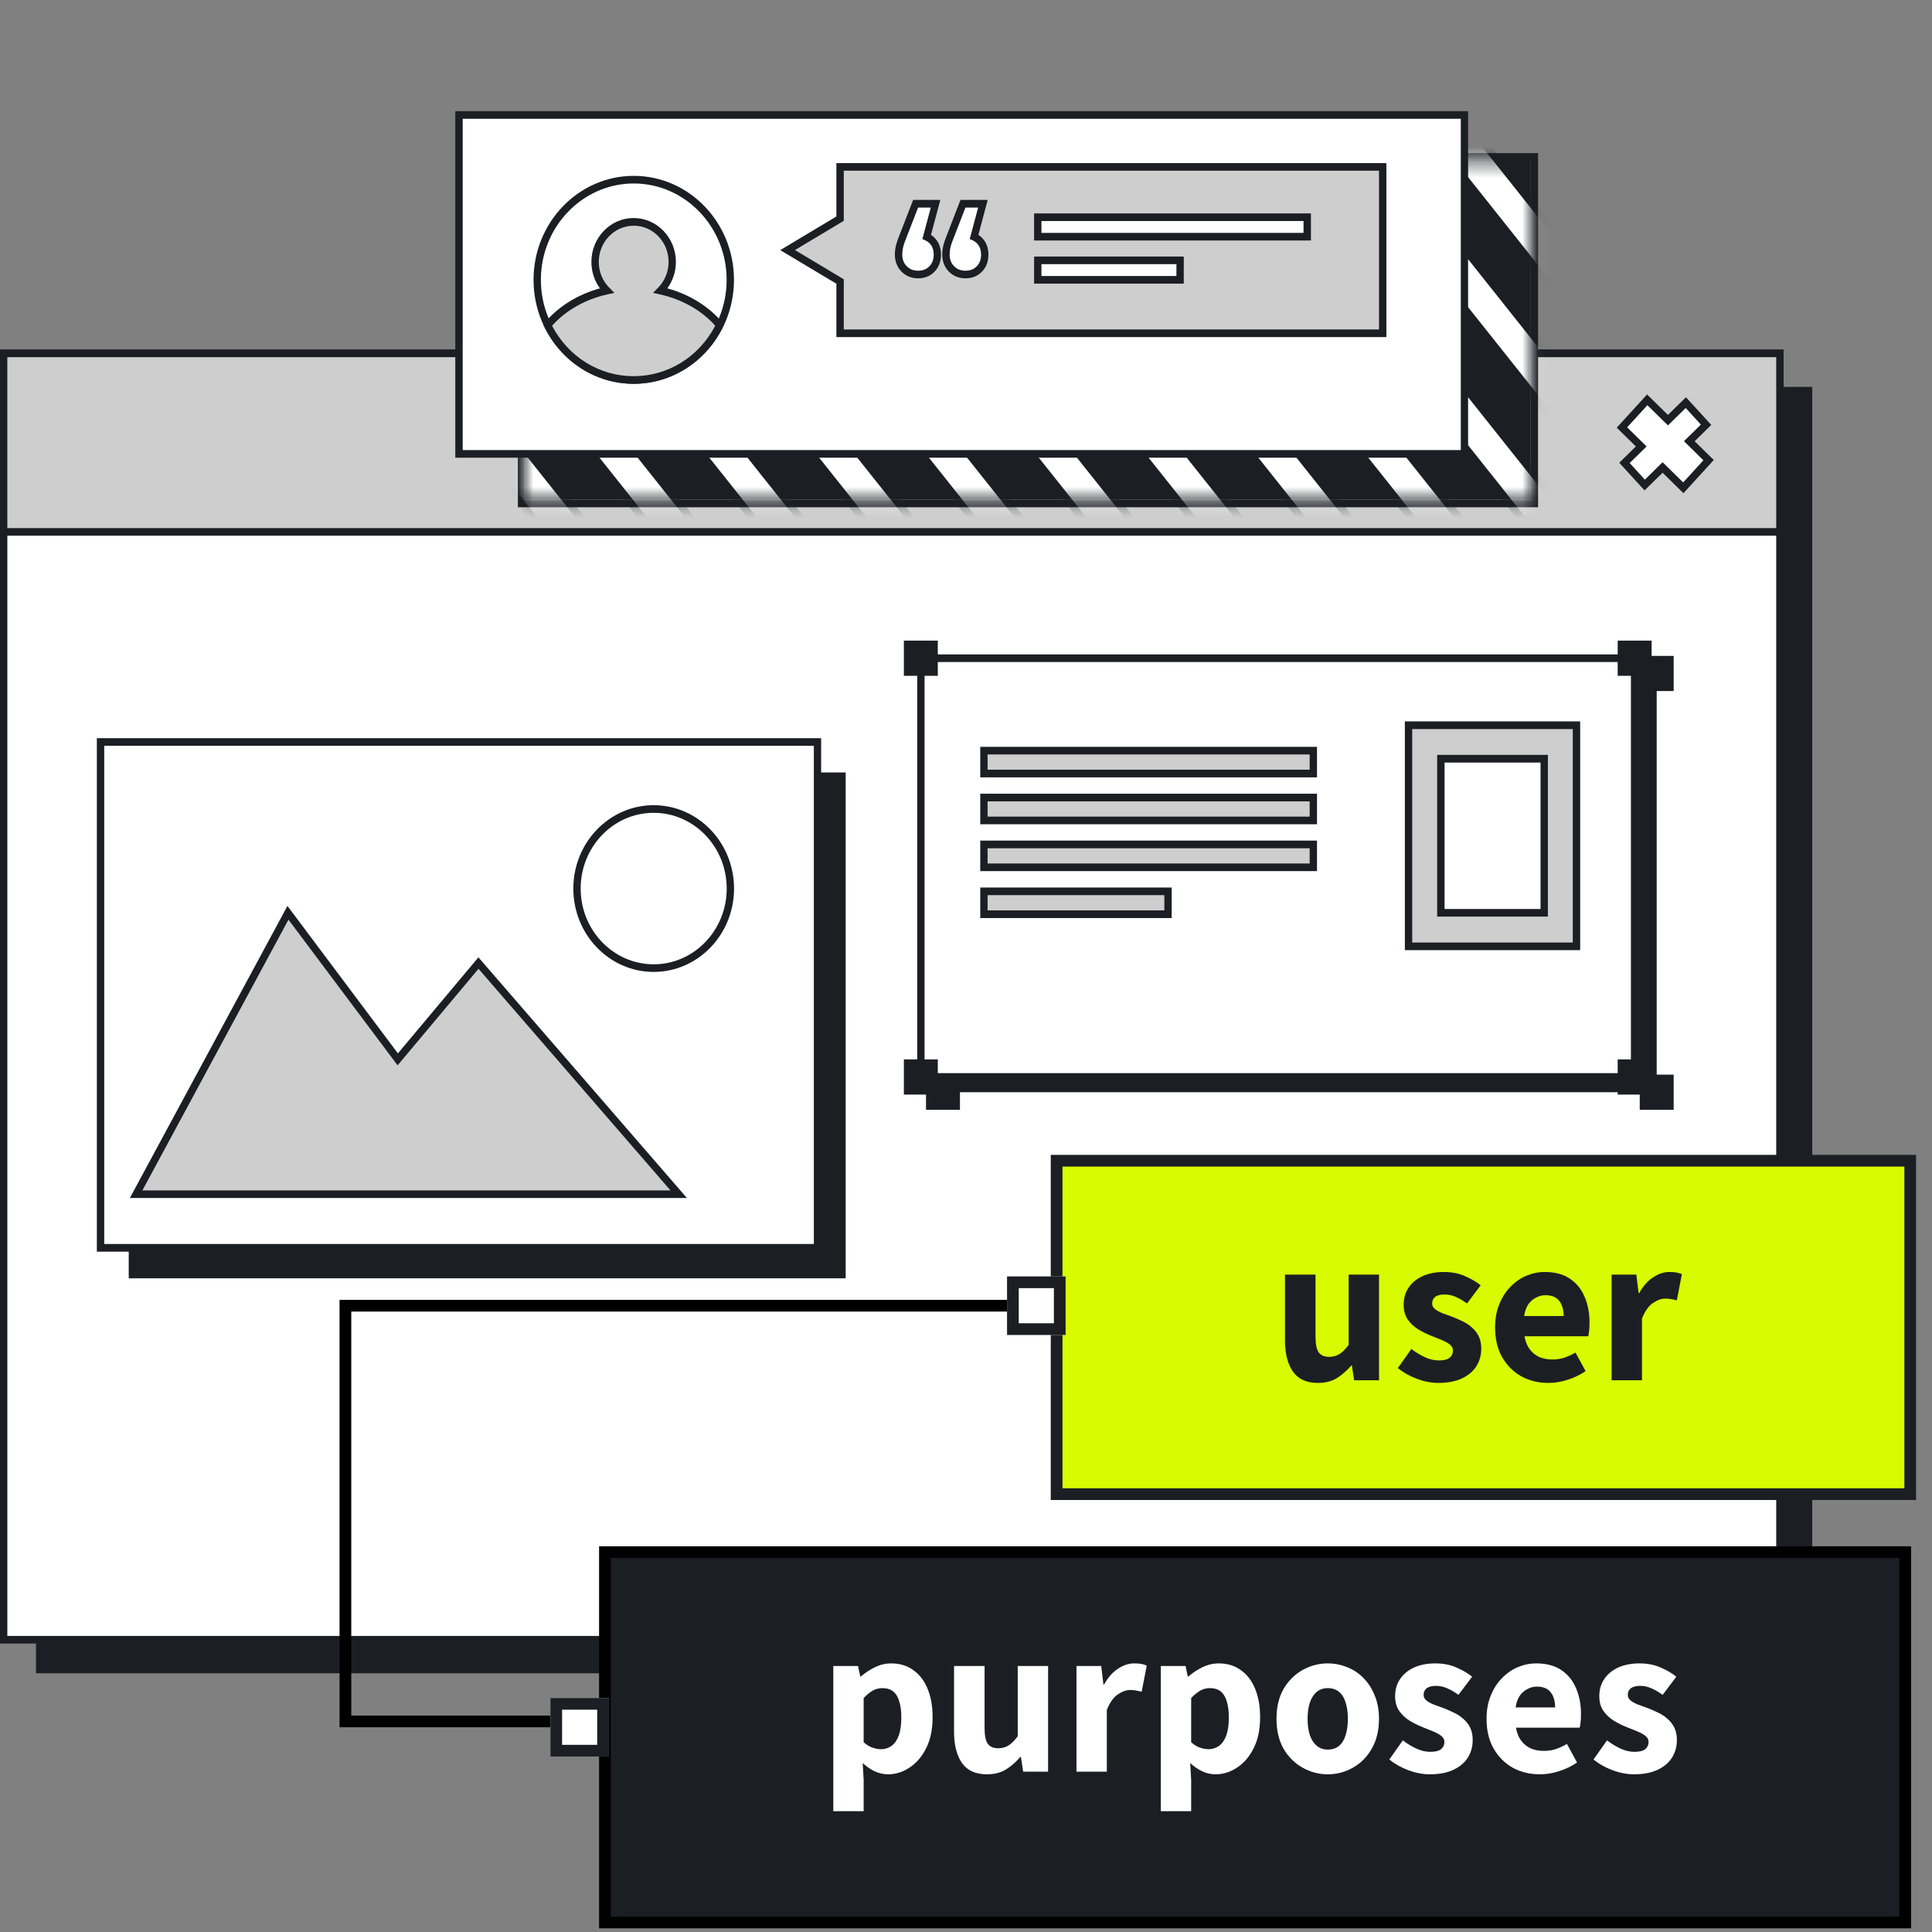 <svg width="125" height="125" viewBox="0 0 125 125" fill="none" xmlns="http://www.w3.org/2000/svg">
<rect x="0" y="0" width="125" height="125" fill="#808080" stroke="none"/>
<path d="M117.253 25.032H2.328V108.261H117.253V25.032Z" fill="#1B1F24"/>
<path d="M115.163 22.863H0.238V106.092H115.163V22.863Z" fill="white"/>
<path d="M115.4 106.338H0V22.616H115.4V106.338ZM0.475 105.845H114.921V23.109H0.475V105.845Z" fill="#1B1F24"/>
<path d="M115.163 22.863H0.238V34.413H115.163V22.863Z" fill="#CECECE"/>
<path d="M115.4 34.659H0V22.616H115.4V34.659ZM0.475 34.167H114.921V23.109H0.475V34.167Z" fill="#1B1F24"/>
<path d="M110.545 29.769L109.297 28.544L110.381 27.482L109.07 26.049L107.912 27.187L106.574 25.868L104.938 27.659L106.182 28.884L105.101 29.95L106.41 31.383L107.567 30.245L108.906 31.56L110.545 29.769Z" fill="white"/>
<path d="M108.918 31.911L107.569 30.585L106.402 31.73L104.766 29.939L105.84 28.884L104.602 27.67L106.566 25.521L107.914 26.847L109.082 25.702L110.718 27.493L109.644 28.548L110.882 29.762L108.918 31.911ZM107.569 29.905L108.901 31.213L110.209 29.78L108.951 28.544L110.045 27.472L109.065 26.396L107.917 27.524L106.586 26.215L105.277 27.649L106.535 28.884L105.441 29.957L106.422 31.033L107.569 29.905Z" fill="#1B1F24"/>
<path d="M108.286 44.71V42.437H106.091V43.575H62.109V42.437H59.914V44.71H61.011V69.529H59.914V71.806H62.109V70.667H106.091V71.806H108.286V69.529H107.188V44.71H108.286Z" fill="#1B1F24"/>
<path d="M105.766 42.586H59.586V69.678H105.766V42.586Z" fill="white"/>
<path d="M105.999 69.928H59.344V42.34H105.999V69.928ZM59.819 69.432H105.52V42.833H59.819V69.432Z" fill="#1B1F24"/>
<path d="M60.675 41.448H58.48V43.725H60.675V41.448Z" fill="#1B1F24"/>
<path d="M60.675 68.543H58.48V70.82H60.675V68.543Z" fill="#1B1F24"/>
<path d="M106.859 41.448H104.664V43.725H106.859V41.448Z" fill="#1B1F24"/>
<path d="M106.859 68.543H104.664V70.82H106.859V68.543Z" fill="#1B1F24"/>
<path d="M84.973 48.566H63.66V50.048H84.973V48.566Z" fill="#CECECE"/>
<path d="M85.21 50.295H63.422V48.32H85.21V50.295ZM63.897 49.798H84.735V48.813H63.897V49.798Z" fill="#1B1F24"/>
<path d="M84.973 51.599H63.66V53.081H84.973V51.599Z" fill="#CECECE"/>
<path d="M85.21 53.328H63.422V51.353H85.21V53.328ZM63.897 52.835H84.735V51.849H63.897V52.835Z" fill="#1B1F24"/>
<path d="M84.973 54.633H63.66V56.115H84.973V54.633Z" fill="#CECECE"/>
<path d="M85.21 56.361H63.422V54.386H85.21V56.361ZM63.897 55.868H84.735V54.883H63.897V55.868Z" fill="#1B1F24"/>
<path d="M75.572 57.67H63.66V59.152H75.572V57.67Z" fill="#CECECE"/>
<path d="M75.808 59.398H63.422V57.423H75.808V59.398ZM63.897 58.902H75.333V57.916H63.897V58.902Z" fill="#1B1F24"/>
<path d="M101.997 46.921H91.133V61.227H101.997V46.921Z" fill="#CECECE"/>
<path d="M102.237 61.474H90.894V46.675H102.237V61.474ZM91.37 60.981H101.759V47.171H91.37V60.981Z" fill="#1B1F24"/>
<path d="M99.91 59.058V49.087H93.225V59.058H99.91Z" fill="white"/>
<path d="M100.148 59.304H92.984V48.84H100.148V59.304ZM93.463 58.812H99.673V49.337H93.463V58.812Z" fill="#1B1F24"/>
<path d="M54.715 49.979H8.328V82.707H54.715V49.979Z" fill="#1B1F24"/>
<path d="M52.899 48.004H6.512V80.732H52.899V48.004Z" fill="white"/>
<path d="M53.131 80.982H6.266V47.761H53.128V80.982H53.131ZM6.744 80.486H52.656V48.251H6.744V80.486Z" fill="#1B1F24"/>
<path d="M8.805 77.265L18.625 59.058L25.728 68.543L30.951 62.31L43.906 77.265H8.805Z" fill="#CECECE"/>
<path d="M44.448 77.511H8.402L18.597 58.614L25.744 68.154L30.954 61.939L44.444 77.511H44.448ZM9.215 77.019H43.38L30.96 62.681L25.724 68.928L18.664 59.502L9.215 77.015V77.019Z" fill="#1B1F24"/>
<path d="M43.179 62.557C45.875 62.045 47.66 59.364 47.167 56.568C46.673 53.771 44.088 51.919 41.393 52.431C38.697 52.943 36.912 55.624 37.405 58.42C37.898 61.217 40.483 63.069 43.179 62.557Z" fill="white"/>
<path d="M42.293 62.883C39.426 62.883 37.094 60.464 37.094 57.489C37.094 54.515 39.426 52.096 42.293 52.096C45.161 52.096 47.493 54.515 47.493 57.489C47.493 60.464 45.161 62.883 42.293 62.883ZM42.293 52.589C39.687 52.589 37.569 54.786 37.569 57.489C37.569 60.193 39.687 62.39 42.293 62.39C44.9 62.39 47.018 60.193 47.018 57.489C47.018 54.786 44.9 52.589 42.293 52.589Z" fill="#1B1F24"/>
<path d="M99.038 10.4H33.984V32.327H99.038V10.4Z" fill="#1B1F24"/>
<path d="M99.037 10.4V32.327H33.986V10.4H99.04M99.515 9.907H33.508V32.82H99.512V9.907H99.515Z" fill="#1B1F24"/>
<mask id="mask0_1694_30796" style="mask-type:luminance" maskUnits="userSpaceOnUse" x="33" y="10" width="67" height="23">
<path d="M99.038 10.4H33.984V32.327H99.038V10.4Z" fill="white"/>
</mask>
<g mask="url(#mask0_1694_30796)">
<path d="M11.191 0.35L9.355 1.92L41.531 42.379L43.366 40.808L11.191 0.35Z" fill="white"/>
<path d="M41.498 42.725L41.347 42.534L9.016 1.886L11.217 0.002L11.368 0.193L43.699 40.841L41.498 42.725ZM9.685 1.952L41.561 42.031L43.03 40.775L11.154 0.696L9.685 1.952Z" fill="#1B1F24"/>
<path d="M18.288 0.35L16.453 1.92L48.631 42.381L50.466 40.811L18.288 0.35Z" fill="white"/>
<path d="M48.599 42.725L48.449 42.534L16.117 1.886L18.319 0.002L18.469 0.193L50.801 40.841L48.599 42.725ZM16.79 1.952L48.666 42.031L50.135 40.775L18.255 0.696L16.786 1.952H16.79Z" fill="#1B1F24"/>
<path d="M25.398 0.353L23.562 1.924L55.738 42.382L57.573 40.812L25.398 0.353Z" fill="white"/>
<path d="M55.708 42.725L55.558 42.534L23.227 1.886L25.428 0.002L25.579 0.193L57.91 40.841L55.708 42.725ZM23.896 1.952L55.772 42.031L57.241 40.775L25.365 0.696L23.896 1.952Z" fill="#1B1F24"/>
<path d="M32.499 0.351L30.664 1.922L62.842 42.383L64.677 40.812L32.499 0.351Z" fill="white"/>
<path d="M62.81 42.725L62.659 42.534L30.328 1.886L32.53 0.002L32.68 0.193L65.012 40.841L62.81 42.725ZM31.001 1.952L62.877 42.031L64.346 40.775L32.466 0.696L30.997 1.952H31.001Z" fill="#1B1F24"/>
<path d="M39.608 0.351L37.773 1.922L69.949 42.38L71.784 40.81L39.608 0.351Z" fill="white"/>
<path d="M69.915 42.725L69.765 42.534L37.434 1.886L39.635 0.002L39.786 0.193L72.117 40.841L69.915 42.725ZM38.103 1.952L69.979 42.031L71.448 40.775L39.572 0.696L38.103 1.952Z" fill="#1B1F24"/>
<path d="M46.71 0.353L44.875 1.923L77.053 42.384L78.888 40.814L46.71 0.353Z" fill="white"/>
<path d="M77.025 42.725L76.874 42.534L44.543 1.886L46.745 0.002L46.895 0.193L79.226 40.841L77.025 42.725ZM45.212 1.952L77.088 42.031L78.557 40.775L46.681 0.696L45.212 1.952Z" fill="#1B1F24"/>
<path d="M53.816 0.353L51.98 1.923L84.156 42.382L85.991 40.812L53.816 0.353Z" fill="white"/>
<path d="M84.126 42.725L83.976 42.534L51.645 1.886L53.846 0.002L53.997 0.193L86.328 40.841L84.126 42.725ZM52.314 1.952L84.19 42.031L85.659 40.775L53.783 0.696L52.314 1.952Z" fill="#1B1F24"/>
<path d="M60.921 0.351L59.086 1.921L91.264 42.382L93.099 40.812L60.921 0.351Z" fill="white"/>
<path d="M91.228 42.725L91.077 42.534L58.746 1.886L60.948 0.002L61.098 0.193L93.43 40.841L91.228 42.725ZM59.415 1.952L91.291 42.031L92.76 40.775L60.884 0.696L59.415 1.952Z" fill="#1B1F24"/>
<path d="M68.03 0.354L66.195 1.925L98.371 42.383L100.206 40.813L68.03 0.354Z" fill="white"/>
<path d="M98.338 42.725L98.187 42.534L65.859 1.886L68.061 0.002L68.212 0.193L100.543 40.841L98.341 42.725H98.338ZM66.529 1.952L98.405 42.031L99.874 40.775L67.997 0.696L66.529 1.952Z" fill="#1B1F24"/>
<path d="M75.132 0.352L73.297 1.923L105.475 42.384L107.31 40.814L75.132 0.352Z" fill="white"/>
<path d="M105.443 42.725L105.292 42.534L72.961 1.886L75.162 0.002L75.313 0.193L107.644 40.841L105.443 42.725ZM73.63 1.952L105.506 42.031L106.975 40.775L75.099 0.696L73.63 1.952Z" fill="#1B1F24"/>
<path d="M82.237 0.352L80.402 1.923L112.578 42.381L114.413 40.811L82.237 0.352Z" fill="white"/>
<path d="M112.541 42.725L112.39 42.534L80.062 1.886L82.264 0.002L82.415 0.193L114.746 40.841L112.544 42.725H112.541ZM80.732 1.952L112.608 42.031L114.077 40.775L82.201 0.696L80.732 1.952Z" fill="#1B1F24"/>
<path d="M88.929 0.352L87.094 1.922L119.269 42.381L121.105 40.811L88.929 0.352Z" fill="white"/>
<path d="M119.236 42.725L119.085 42.534L86.754 1.886L88.956 0.002L89.106 0.193L121.437 40.841L119.236 42.725ZM87.423 1.952L119.299 42.031L120.768 40.775L88.892 0.696L87.423 1.952Z" fill="#1B1F24"/>
</g>
<path d="M94.757 7.439H29.703V29.367H94.757V7.439Z" fill="white"/>
<path d="M94.99 29.613H29.457V7.193H94.986V29.613H94.99ZM29.936 29.12H94.514V7.686H29.936V29.12Z" fill="#1B1F24"/>
<path d="M42.008 24.496C45.413 23.921 47.723 20.59 47.168 17.058C46.613 13.526 43.402 11.13 39.997 11.706C36.592 12.282 34.282 15.612 34.837 19.144C35.392 22.676 38.603 25.072 42.008 24.496Z" fill="white"/>
<path d="M41.004 24.831C37.427 24.831 34.52 21.815 34.52 18.105C34.52 14.394 37.427 11.378 41.004 11.378C44.581 11.378 47.488 14.394 47.488 18.105C47.488 21.815 44.581 24.831 41.004 24.831ZM41.004 11.871C37.691 11.871 34.995 14.669 34.995 18.105C34.995 21.54 37.691 24.338 41.004 24.338C44.316 24.338 47.013 21.54 47.013 18.105C47.013 14.669 44.316 11.871 41.004 11.871Z" fill="#1B1F24"/>
<path d="M42.73 18.805C43.198 18.334 43.489 17.678 43.489 16.945C43.489 15.515 42.372 14.356 40.993 14.356C39.615 14.356 38.497 15.515 38.497 16.945C38.497 17.674 38.788 18.334 39.257 18.805C37.681 19.153 36.333 19.958 35.426 21.037C36.456 23.14 38.561 24.588 40.993 24.588C43.426 24.588 45.527 23.144 46.561 21.037C45.654 19.958 44.306 19.153 42.73 18.805Z" fill="#CECECE"/>
<path d="M40.996 24.831C38.547 24.831 36.332 23.418 35.218 21.145L35.145 20.995L35.252 20.871C36.128 19.826 37.386 19.049 38.818 18.656C38.457 18.167 38.263 17.57 38.263 16.942C38.263 15.377 39.491 14.106 40.996 14.106C42.502 14.106 43.73 15.38 43.73 16.942C43.73 17.57 43.536 18.163 43.175 18.656C44.61 19.049 45.865 19.826 46.741 20.871L46.848 20.995L46.775 21.145C45.661 23.418 43.446 24.831 40.996 24.831ZM35.717 21.072C36.771 23.092 38.778 24.338 40.996 24.338C43.215 24.338 45.222 23.092 46.276 21.072C45.39 20.079 44.121 19.361 42.686 19.045L42.248 18.948L42.569 18.625C43.011 18.177 43.258 17.58 43.258 16.945C43.258 15.654 42.245 14.603 41 14.603C39.755 14.603 38.741 15.654 38.741 16.945C38.741 17.584 38.986 18.181 39.431 18.625L39.752 18.948L39.313 19.045C37.875 19.361 36.607 20.079 35.723 21.072H35.717Z" fill="#1B1F24"/>
<path d="M54.356 10.799V14.148L50.957 16.182L54.356 18.216V21.561H89.462V10.799H54.356Z" fill="#CECECE"/>
<path d="M89.698 21.811H54.114V18.358L50.48 16.182L54.114 14.006V10.553H89.698V21.811ZM54.593 21.315H89.222V11.042H54.593V14.287L51.434 16.178L54.593 18.07V21.315Z" fill="#1B1F24"/>
<path d="M60.462 15.765C60.582 15.963 60.642 16.196 60.642 16.466C60.642 16.852 60.525 17.164 60.291 17.404C60.057 17.643 59.759 17.761 59.394 17.761C59.029 17.761 58.728 17.64 58.491 17.397C58.253 17.154 58.133 16.845 58.133 16.466C58.133 16.286 58.153 16.109 58.196 15.928C58.24 15.748 58.334 15.481 58.481 15.12L59.234 13.18H60.518L59.946 15.321C60.164 15.422 60.331 15.568 60.452 15.765H60.462ZM63.526 15.765C63.647 15.963 63.707 16.196 63.707 16.466C63.707 16.852 63.59 17.164 63.356 17.404C63.121 17.643 62.824 17.761 62.459 17.761C62.094 17.761 61.793 17.64 61.556 17.397C61.318 17.154 61.198 16.845 61.198 16.466C61.198 16.286 61.218 16.109 61.261 15.928C61.305 15.748 61.398 15.481 61.546 15.12L62.298 13.18H63.583L63.011 15.321C63.229 15.422 63.396 15.568 63.516 15.765H63.526Z" fill="white"/>
<path d="M62.462 18.007C62.037 18.007 61.676 17.862 61.392 17.574C61.107 17.285 60.963 16.911 60.963 16.466C60.963 16.269 60.987 16.067 61.037 15.87C61.084 15.675 61.181 15.401 61.335 15.023L62.144 12.933H63.904L63.302 15.196C63.476 15.307 63.62 15.457 63.73 15.633C63.874 15.87 63.951 16.151 63.951 16.466C63.951 16.918 63.811 17.293 63.53 17.581C63.252 17.865 62.894 18.007 62.466 18.007H62.462ZM62.466 13.426L61.773 15.214C61.629 15.564 61.535 15.824 61.499 15.991C61.459 16.151 61.442 16.314 61.442 16.47C61.442 16.782 61.535 17.029 61.73 17.223C61.923 17.421 62.164 17.515 62.466 17.515C62.767 17.515 63.008 17.421 63.195 17.23C63.382 17.039 63.476 16.789 63.476 16.47C63.476 16.248 63.429 16.06 63.332 15.901C63.235 15.745 63.105 15.63 62.931 15.55L62.743 15.463L63.285 13.43H62.472L62.466 13.426ZM59.397 18.007C58.969 18.007 58.611 17.862 58.327 17.574C58.042 17.285 57.898 16.911 57.898 16.466C57.898 16.269 57.922 16.067 57.972 15.87C58.019 15.675 58.116 15.401 58.27 15.023L59.08 12.933H60.84L60.234 15.196C60.408 15.307 60.552 15.457 60.662 15.633C60.806 15.87 60.883 16.151 60.883 16.466C60.883 16.921 60.739 17.296 60.461 17.581C60.184 17.865 59.826 18.007 59.401 18.007H59.397ZM59.401 13.426L58.708 15.214C58.564 15.564 58.471 15.824 58.434 15.991C58.394 16.151 58.377 16.314 58.377 16.47C58.377 16.782 58.471 17.029 58.665 17.223C58.859 17.421 59.1 17.515 59.401 17.515C59.702 17.515 59.939 17.421 60.13 17.23C60.318 17.039 60.411 16.789 60.411 16.47C60.411 16.248 60.364 16.06 60.267 15.901C60.17 15.745 60.04 15.63 59.866 15.55L59.678 15.463L60.221 13.43H59.407L59.401 13.426Z" fill="#1B1F24"/>
<path d="M84.58 14.054H67.144V15.314H84.58V14.054Z" fill="white"/>
<path d="M84.817 15.56H66.906V13.808H84.817V15.56ZM67.381 15.068H84.338V14.301H67.381V15.068Z" fill="#1B1F24"/>
<path d="M76.352 16.845H67.144V18.105H76.352V16.845Z" fill="white"/>
<path d="M76.589 18.351H66.906V16.598H76.589V18.351ZM67.381 17.858H76.114V17.091H67.381V17.858Z" fill="#1B1F24"/>
<rect x="68.363" y="75.099" width="55.228" height="21.572" fill="#D8FB01"/>
<rect x="68.363" y="75.099" width="55.228" height="21.572" stroke="#1B1F24" stroke-width="0.758"/>
<path d="M104.271 89.304V82.467H105.872L106.017 83.667H106.053C106.304 83.214 106.603 82.875 106.951 82.648C107.298 82.414 107.65 82.297 108.005 82.297C108.199 82.297 108.357 82.309 108.478 82.333C108.607 82.358 108.72 82.394 108.817 82.442L108.49 84.127C108.361 84.095 108.24 84.071 108.126 84.055C108.021 84.031 107.896 84.018 107.751 84.018C107.492 84.018 107.221 84.115 106.938 84.309C106.656 84.503 106.421 84.839 106.235 85.316V89.304H104.271Z" fill="#1B1F24"/>
<path d="M100.187 89.474C99.533 89.474 98.947 89.332 98.43 89.049C97.912 88.758 97.5 88.346 97.193 87.813C96.886 87.279 96.732 86.637 96.732 85.885C96.732 85.328 96.821 84.831 96.999 84.394C97.177 83.95 97.419 83.57 97.727 83.255C98.034 82.939 98.377 82.701 98.757 82.539C99.145 82.378 99.541 82.297 99.945 82.297C100.591 82.297 101.129 82.438 101.557 82.721C101.985 83.004 102.305 83.392 102.515 83.885C102.733 84.378 102.842 84.94 102.842 85.57C102.842 85.756 102.834 85.93 102.818 86.091C102.802 86.245 102.782 86.366 102.757 86.455H98.636C98.692 86.794 98.805 87.077 98.975 87.304C99.145 87.522 99.351 87.687 99.593 87.801C99.844 87.906 100.127 87.958 100.442 87.958C100.709 87.958 100.959 87.922 101.193 87.849C101.436 87.768 101.682 87.655 101.933 87.51L102.588 88.71C102.248 88.944 101.864 89.13 101.436 89.267C101.016 89.405 100.599 89.474 100.187 89.474ZM98.611 85.146H101.169C101.169 84.75 101.076 84.427 100.89 84.176C100.705 83.925 100.401 83.8 99.981 83.8C99.771 83.8 99.569 83.853 99.375 83.958C99.181 84.055 99.016 84.2 98.878 84.394C98.749 84.588 98.66 84.839 98.611 85.146Z" fill="#1B1F24"/>
<path d="M93.06 89.474C92.607 89.474 92.143 89.385 91.666 89.207C91.197 89.029 90.789 88.799 90.441 88.516L91.314 87.279C91.629 87.514 91.933 87.695 92.223 87.825C92.514 87.954 92.805 88.019 93.096 88.019C93.411 88.019 93.642 87.962 93.787 87.849C93.933 87.728 94.005 87.57 94.005 87.376C94.005 87.223 93.937 87.093 93.799 86.988C93.67 86.883 93.496 86.786 93.278 86.697C93.068 86.609 92.846 86.52 92.611 86.431C92.329 86.318 92.05 86.18 91.775 86.019C91.5 85.849 91.27 85.635 91.084 85.376C90.906 85.118 90.817 84.798 90.817 84.418C90.817 83.998 90.922 83.63 91.132 83.315C91.351 82.992 91.654 82.742 92.042 82.564C92.438 82.386 92.894 82.297 93.411 82.297C93.929 82.297 94.385 82.386 94.781 82.564C95.177 82.733 95.517 82.931 95.799 83.158L94.915 84.334C94.672 84.156 94.43 84.014 94.187 83.909C93.953 83.804 93.715 83.752 93.472 83.752C93.197 83.752 92.991 83.804 92.854 83.909C92.725 84.014 92.66 84.156 92.66 84.334C92.66 84.479 92.72 84.6 92.842 84.697C92.963 84.794 93.124 84.883 93.326 84.964C93.529 85.037 93.751 85.118 93.993 85.206C94.212 85.295 94.43 85.392 94.648 85.497C94.866 85.602 95.064 85.736 95.242 85.897C95.428 86.059 95.573 86.249 95.678 86.467C95.783 86.685 95.836 86.952 95.836 87.267C95.836 87.679 95.731 88.055 95.521 88.395C95.311 88.726 94.999 88.989 94.587 89.183C94.175 89.376 93.666 89.474 93.06 89.474Z" fill="#1B1F24"/>
<path d="M85.271 89.474C84.528 89.474 83.986 89.227 83.647 88.734C83.307 88.241 83.138 87.566 83.138 86.71V82.467H85.114V86.467C85.114 86.96 85.182 87.304 85.32 87.498C85.465 87.692 85.688 87.789 85.987 87.789C86.245 87.789 86.471 87.728 86.665 87.607C86.859 87.486 87.057 87.287 87.259 87.013V82.467H89.223V89.304H87.611L87.465 88.346H87.429C87.138 88.686 86.823 88.96 86.484 89.171C86.144 89.373 85.74 89.474 85.271 89.474Z" fill="#1B1F24"/>
<rect x="39.14" y="100.423" width="84.129" height="23.96" fill="#1B1F24"/>
<rect x="39.14" y="100.423" width="84.129" height="23.96" stroke="black" stroke-width="0.758"/>
<path d="M105.718 114.797C105.265 114.797 104.801 114.708 104.324 114.531C103.855 114.353 103.447 114.122 103.1 113.84L103.972 112.603C104.288 112.837 104.591 113.019 104.882 113.149C105.173 113.278 105.463 113.343 105.754 113.343C106.07 113.343 106.3 113.286 106.445 113.173C106.591 113.052 106.664 112.894 106.664 112.7C106.664 112.546 106.595 112.417 106.458 112.312C106.328 112.207 106.154 112.11 105.936 112.021C105.726 111.932 105.504 111.843 105.27 111.754C104.987 111.641 104.708 111.504 104.433 111.342C104.158 111.173 103.928 110.958 103.742 110.7C103.564 110.441 103.475 110.122 103.475 109.742C103.475 109.322 103.58 108.954 103.791 108.639C104.009 108.316 104.312 108.065 104.7 107.887C105.096 107.71 105.552 107.621 106.07 107.621C106.587 107.621 107.043 107.71 107.439 107.887C107.835 108.057 108.175 108.255 108.458 108.481L107.573 109.657C107.33 109.48 107.088 109.338 106.845 109.233C106.611 109.128 106.373 109.075 106.13 109.075C105.855 109.075 105.649 109.128 105.512 109.233C105.383 109.338 105.318 109.48 105.318 109.657C105.318 109.803 105.379 109.924 105.5 110.021C105.621 110.118 105.783 110.207 105.985 110.288C106.187 110.36 106.409 110.441 106.651 110.53C106.87 110.619 107.088 110.716 107.306 110.821C107.524 110.926 107.722 111.059 107.9 111.221C108.086 111.383 108.231 111.573 108.337 111.791C108.442 112.009 108.494 112.276 108.494 112.591C108.494 113.003 108.389 113.379 108.179 113.718C107.969 114.05 107.658 114.312 107.245 114.506C106.833 114.7 106.324 114.797 105.718 114.797Z" fill="white"/>
<path d="M99.635 114.797C98.98 114.797 98.394 114.656 97.877 114.373C97.36 114.082 96.947 113.67 96.64 113.136C96.333 112.603 96.18 111.961 96.18 111.209C96.18 110.651 96.269 110.154 96.446 109.718C96.624 109.273 96.867 108.894 97.174 108.578C97.481 108.263 97.824 108.025 98.204 107.863C98.592 107.702 98.988 107.621 99.392 107.621C100.039 107.621 100.576 107.762 101.004 108.045C101.433 108.328 101.752 108.716 101.962 109.209C102.18 109.702 102.289 110.263 102.289 110.894C102.289 111.08 102.281 111.253 102.265 111.415C102.249 111.569 102.229 111.69 102.205 111.779H98.083C98.139 112.118 98.253 112.401 98.422 112.627C98.592 112.846 98.798 113.011 99.041 113.124C99.291 113.229 99.574 113.282 99.889 113.282C100.156 113.282 100.406 113.246 100.641 113.173C100.883 113.092 101.13 112.979 101.38 112.833L102.035 114.034C101.695 114.268 101.312 114.454 100.883 114.591C100.463 114.729 100.047 114.797 99.635 114.797ZM98.059 110.47H100.617C100.617 110.074 100.524 109.75 100.338 109.5C100.152 109.249 99.849 109.124 99.428 109.124C99.218 109.124 99.016 109.176 98.822 109.282C98.628 109.378 98.463 109.524 98.325 109.718C98.196 109.912 98.107 110.162 98.059 110.47Z" fill="white"/>
<path d="M92.507 114.797C92.055 114.797 91.59 114.708 91.113 114.531C90.644 114.353 90.236 114.122 89.889 113.84L90.761 112.603C91.077 112.837 91.38 113.019 91.671 113.149C91.962 113.278 92.252 113.343 92.543 113.343C92.859 113.343 93.089 113.286 93.234 113.173C93.38 113.052 93.453 112.894 93.453 112.7C93.453 112.546 93.384 112.417 93.247 112.312C93.117 112.207 92.944 112.11 92.725 112.021C92.515 111.932 92.293 111.843 92.059 111.754C91.776 111.641 91.497 111.504 91.222 111.342C90.947 111.173 90.717 110.958 90.531 110.7C90.353 110.441 90.264 110.122 90.264 109.742C90.264 109.322 90.37 108.954 90.58 108.639C90.798 108.316 91.101 108.065 91.489 107.887C91.885 107.71 92.341 107.621 92.859 107.621C93.376 107.621 93.832 107.71 94.228 107.887C94.624 108.057 94.964 108.255 95.247 108.481L94.362 109.657C94.119 109.48 93.877 109.338 93.635 109.233C93.4 109.128 93.162 109.075 92.919 109.075C92.644 109.075 92.438 109.128 92.301 109.233C92.172 109.338 92.107 109.48 92.107 109.657C92.107 109.803 92.168 109.924 92.289 110.021C92.41 110.118 92.572 110.207 92.774 110.288C92.976 110.36 93.198 110.441 93.441 110.53C93.659 110.619 93.877 110.716 94.095 110.821C94.313 110.926 94.511 111.059 94.689 111.221C94.875 111.383 95.02 111.573 95.126 111.791C95.231 112.009 95.283 112.276 95.283 112.591C95.283 113.003 95.178 113.379 94.968 113.718C94.758 114.05 94.447 114.312 94.034 114.506C93.622 114.7 93.113 114.797 92.507 114.797Z" fill="white"/>
<path d="M85.91 114.797C85.337 114.797 84.795 114.656 84.286 114.373C83.777 114.09 83.365 113.682 83.049 113.149C82.742 112.607 82.589 111.961 82.589 111.209C82.589 110.449 82.742 109.803 83.049 109.269C83.365 108.736 83.777 108.328 84.286 108.045C84.795 107.762 85.337 107.621 85.91 107.621C86.339 107.621 86.751 107.702 87.147 107.863C87.551 108.017 87.907 108.251 88.214 108.566C88.521 108.873 88.763 109.249 88.941 109.694C89.127 110.13 89.22 110.635 89.22 111.209C89.22 111.961 89.062 112.607 88.747 113.149C88.44 113.682 88.032 114.09 87.523 114.373C87.022 114.656 86.484 114.797 85.91 114.797ZM85.91 113.197C86.201 113.197 86.444 113.116 86.638 112.955C86.832 112.793 86.973 112.563 87.062 112.264C87.159 111.957 87.207 111.605 87.207 111.209C87.207 110.805 87.159 110.453 87.062 110.154C86.973 109.855 86.832 109.625 86.638 109.463C86.444 109.302 86.201 109.221 85.91 109.221C85.628 109.221 85.389 109.302 85.195 109.463C85.001 109.625 84.852 109.855 84.747 110.154C84.65 110.453 84.601 110.805 84.601 111.209C84.601 111.605 84.65 111.957 84.747 112.264C84.852 112.563 85.001 112.793 85.195 112.955C85.389 113.116 85.628 113.197 85.91 113.197Z" fill="white"/>
<path d="M75.105 117.185V107.79H76.705L76.85 108.469H76.886C77.169 108.227 77.477 108.025 77.808 107.863C78.147 107.702 78.495 107.621 78.85 107.621C79.408 107.621 79.885 107.766 80.281 108.057C80.685 108.34 80.992 108.74 81.202 109.257C81.42 109.774 81.529 110.389 81.529 111.1C81.529 111.884 81.392 112.551 81.117 113.1C80.843 113.65 80.483 114.07 80.038 114.361C79.602 114.652 79.137 114.797 78.644 114.797C78.353 114.797 78.066 114.733 77.784 114.603C77.509 114.474 77.25 114.296 77.008 114.07L77.068 115.161V117.185H75.105ZM78.196 113.173C78.438 113.173 78.66 113.104 78.862 112.967C79.064 112.821 79.222 112.599 79.335 112.3C79.448 111.993 79.505 111.601 79.505 111.124C79.505 110.704 79.46 110.356 79.372 110.082C79.291 109.799 79.162 109.585 78.984 109.439C78.806 109.294 78.572 109.221 78.281 109.221C78.062 109.221 77.856 109.273 77.662 109.378C77.477 109.484 77.278 109.645 77.068 109.863V112.724C77.262 112.894 77.456 113.011 77.65 113.076C77.844 113.14 78.026 113.173 78.196 113.173Z" fill="white"/>
<path d="M69.647 114.628V107.79H71.248L71.393 108.991H71.43C71.68 108.538 71.979 108.199 72.326 107.972C72.674 107.738 73.026 107.621 73.381 107.621C73.575 107.621 73.733 107.633 73.854 107.657C73.983 107.681 74.096 107.718 74.193 107.766L73.866 109.451C73.737 109.419 73.615 109.395 73.502 109.378C73.397 109.354 73.272 109.342 73.127 109.342C72.868 109.342 72.597 109.439 72.314 109.633C72.031 109.827 71.797 110.162 71.611 110.639V114.628H69.647Z" fill="white"/>
<path d="M63.859 114.797C63.116 114.797 62.574 114.551 62.235 114.058C61.895 113.565 61.726 112.89 61.726 112.033V107.791H63.702V111.791C63.702 112.284 63.77 112.627 63.908 112.821C64.053 113.015 64.275 113.112 64.574 113.112C64.833 113.112 65.059 113.052 65.253 112.93C65.447 112.809 65.645 112.611 65.847 112.336V107.791H67.811V114.628H66.199L66.053 113.67H66.017C65.726 114.009 65.411 114.284 65.071 114.494C64.732 114.696 64.328 114.797 63.859 114.797Z" fill="white"/>
<path d="M53.914 117.185V107.79H55.514L55.66 108.469H55.696C55.979 108.227 56.286 108.025 56.617 107.863C56.957 107.702 57.304 107.621 57.66 107.621C58.218 107.621 58.694 107.766 59.09 108.057C59.494 108.34 59.801 108.74 60.012 109.257C60.23 109.774 60.339 110.389 60.339 111.1C60.339 111.884 60.202 112.551 59.927 113.1C59.652 113.65 59.292 114.07 58.848 114.361C58.411 114.652 57.947 114.797 57.454 114.797C57.163 114.797 56.876 114.733 56.593 114.603C56.318 114.474 56.06 114.296 55.817 114.07L55.878 115.161V117.185H53.914ZM57.005 113.173C57.248 113.173 57.47 113.104 57.672 112.967C57.874 112.821 58.032 112.599 58.145 112.3C58.258 111.993 58.315 111.601 58.315 111.124C58.315 110.704 58.27 110.356 58.181 110.082C58.1 109.799 57.971 109.585 57.793 109.439C57.615 109.294 57.381 109.221 57.09 109.221C56.872 109.221 56.666 109.273 56.472 109.378C56.286 109.484 56.088 109.645 55.878 109.863V112.724C56.072 112.894 56.266 113.011 56.46 113.076C56.654 113.14 56.836 113.173 57.005 113.173Z" fill="white"/>
<path d="M67.049 84.099V84.857H22.727V110.996H37.501V111.754H21.969V84.099H67.049Z" fill="black"/>
<path d="M65.156 82.584H68.945V86.373H65.156V82.584Z" fill="white"/>
<path d="M68.945 82.584V86.373H65.156V82.584H68.945ZM65.914 85.615H68.187V83.342H65.914V85.615Z" fill="#1B1F24"/>
<path d="M35.609 109.86H39.398V113.648H35.609V109.86Z" fill="white"/>
<path d="M39.398 109.86V113.648H35.609V109.86H39.398ZM36.367 112.89H38.64V110.617H36.367V112.89Z" fill="#1B1F24"/>
</svg>
